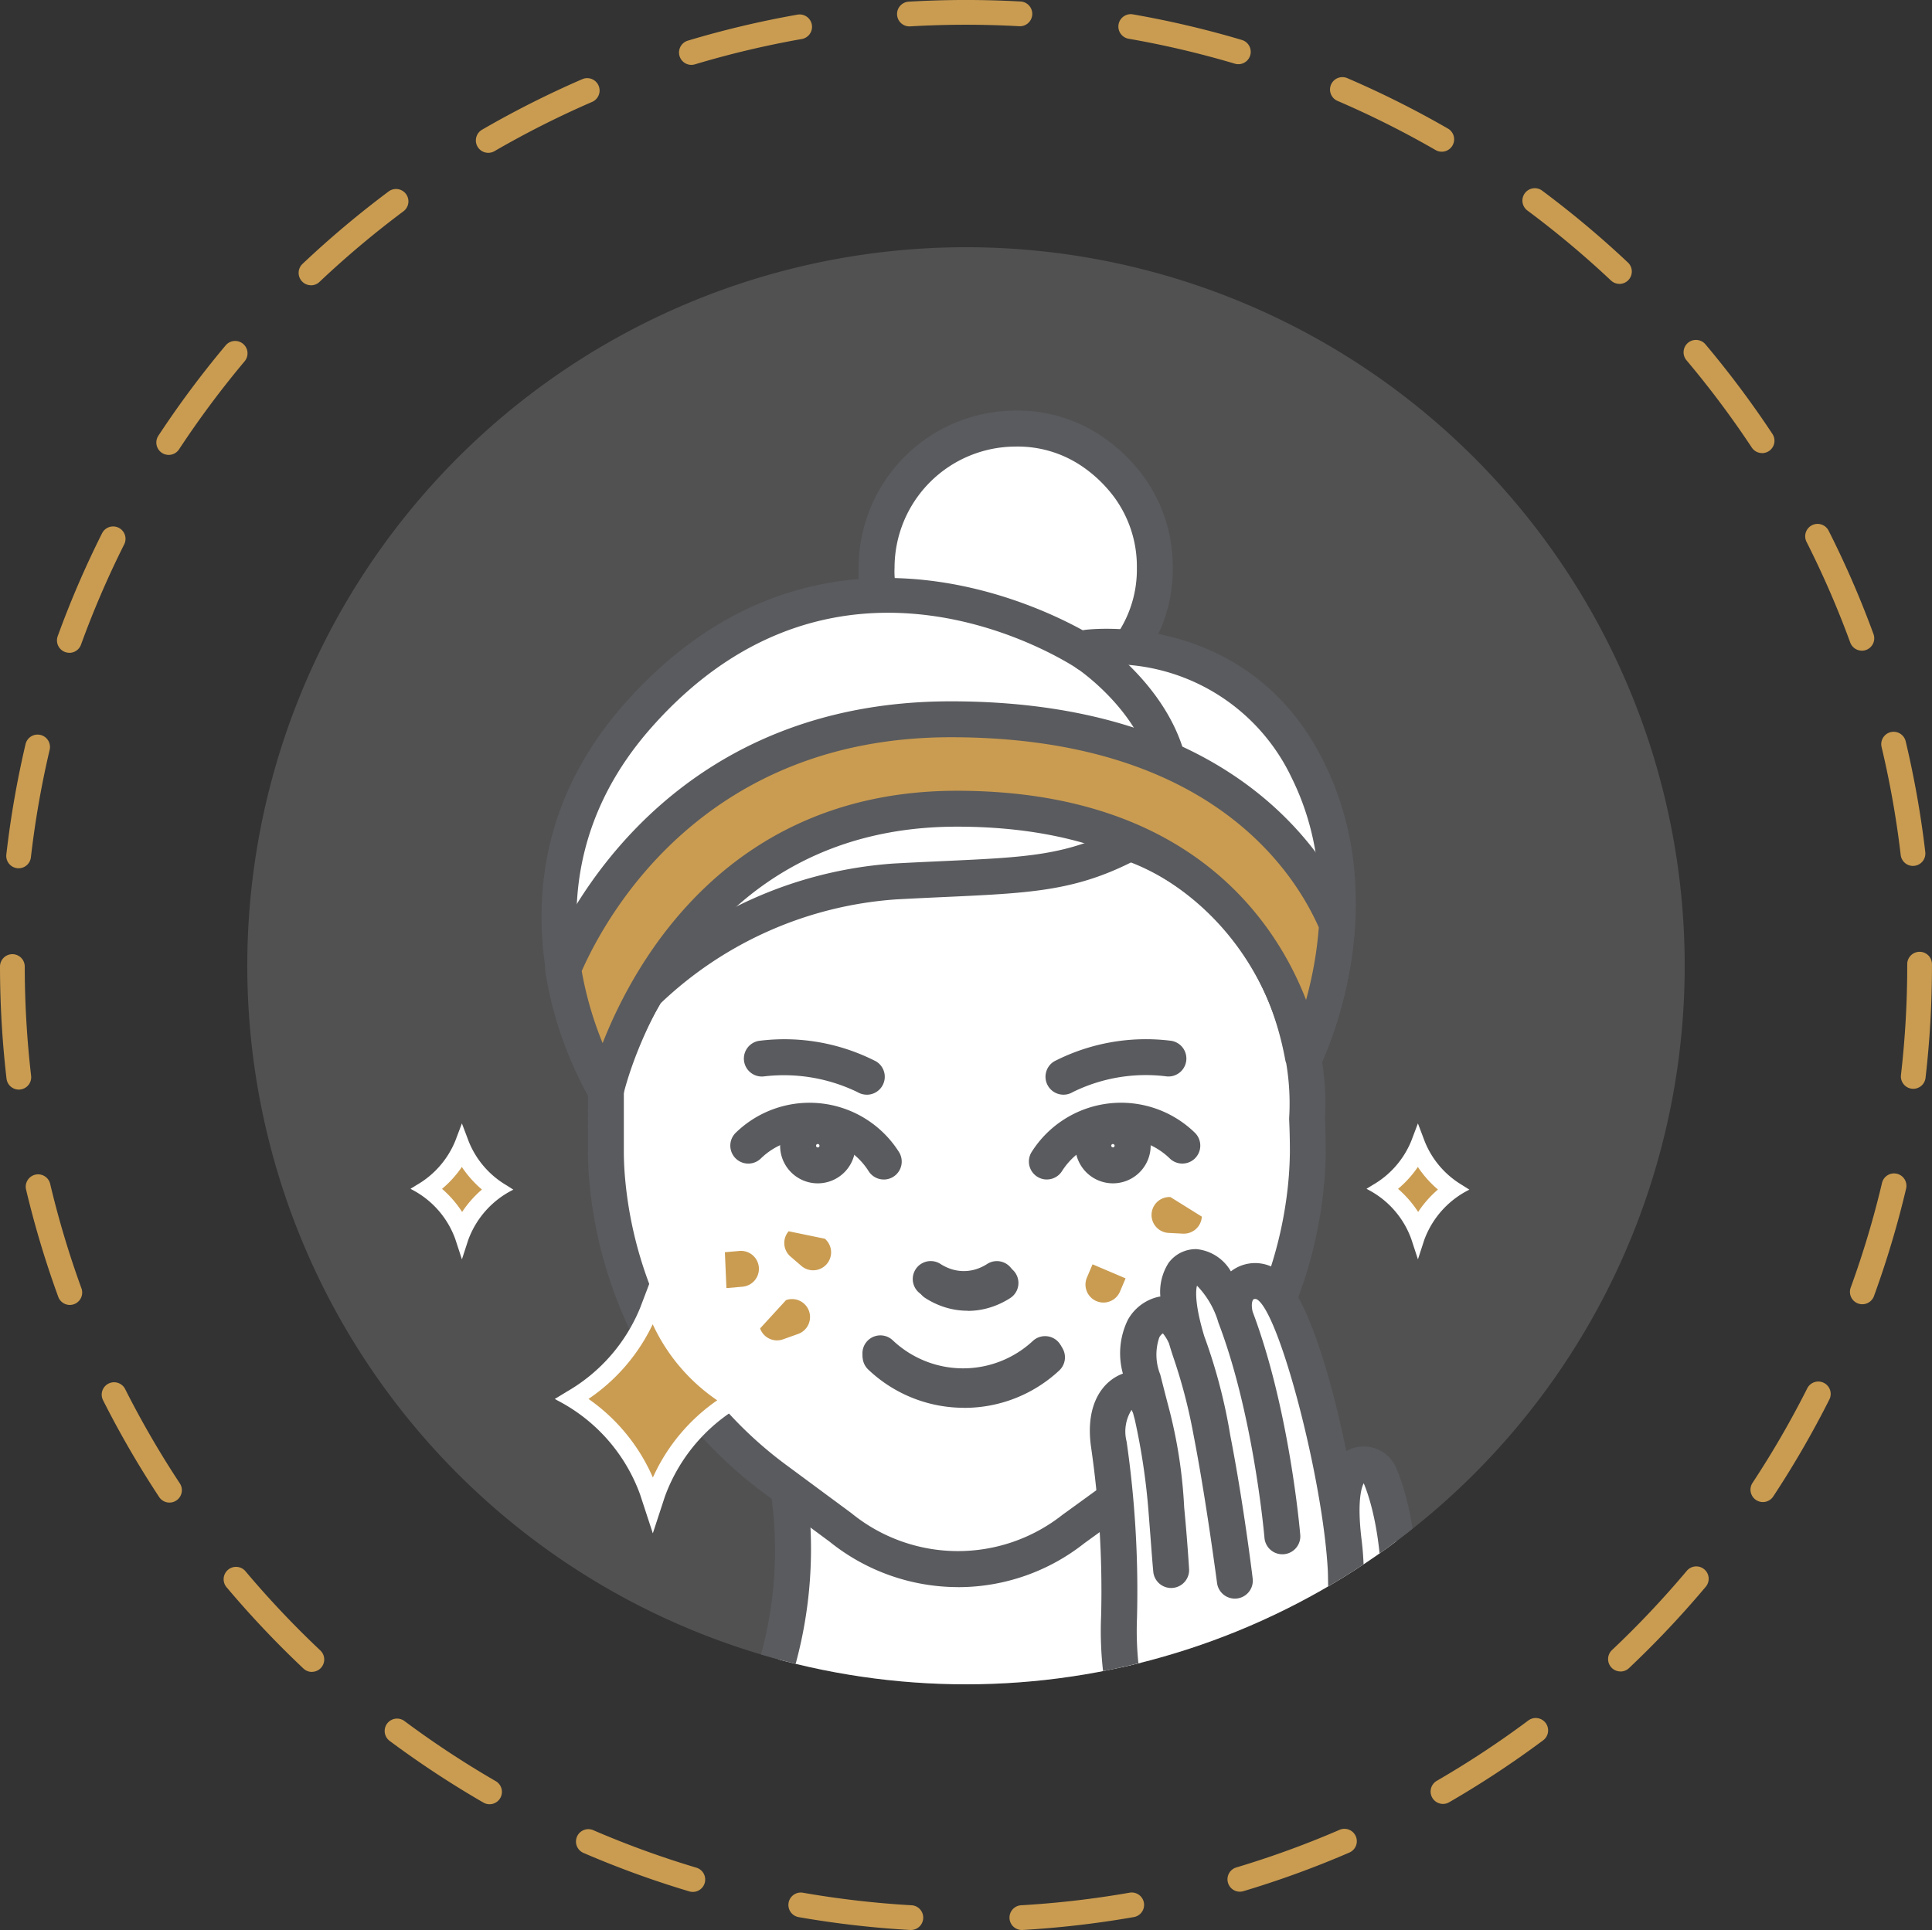 <svg id="Ícone-Clínica" xmlns="http://www.w3.org/2000/svg" xmlns:xlink="http://www.w3.org/1999/xlink" width="154" height="153.876" viewBox="0 0 154 153.876">
  <rect x="0" y="0" width="154" height="153.876" fill="#333333" stroke="none"/>
  <defs>
    <clipPath id="clip-path">
      <rect id="Retângulo_1362" data-name="Retângulo 1362" width="154" height="153.876" fill="none"/>
    </clipPath>
    <clipPath id="clip-path-3">
      <rect id="Retângulo_1359" data-name="Retângulo 1359" width="114.585" height="114.585" fill="none"/>
    </clipPath>
    <clipPath id="clip-path-4">
      <path id="Caminho_4774" data-name="Caminho 4774" d="M200.052,251.14a57.288,57.288,0,1,0,62.881-51.086,57.883,57.883,0,0,0-5.967-.309,57.3,57.3,0,0,0-56.914,51.395" transform="translate(-199.743 -199.745)" fill="none"/>
    </clipPath>
  </defs>
  <g id="Grupo_5033" data-name="Grupo 5033" clip-path="url(#clip-path)">
    <g id="Grupo_5026" data-name="Grupo 5026" transform="translate(0 0)">
      <g id="Grupo_5025" data-name="Grupo 5025" clip-path="url(#clip-path)">
        <g id="Grupo_5024" data-name="Grupo 5024" transform="translate(19.708 19.707)" opacity="0.2">
          <g id="Grupo_5023" data-name="Grupo 5023">
            <g id="Grupo_5022" data-name="Grupo 5022" clip-path="url(#clip-path-3)">
              <path id="Caminho_4739" data-name="Caminho 4739" d="M200.051,251.14a57.288,57.288,0,1,1,51.086,62.881,57.288,57.288,0,0,1-51.086-62.881" transform="translate(-199.743 -199.745)" fill="#c7c9cb"/>
            </g>
          </g>
        </g>
      </g>
    </g>
    <g id="Grupo_5029" data-name="Grupo 5029" transform="translate(19.708 19.708)">
      <g id="Grupo_5028" data-name="Grupo 5028" clip-path="url(#clip-path-4)">
        <path id="Caminho_4740" data-name="Caminho 4740" d="M708.357,359.483a7.529,7.529,0,0,1-.188-2.045,11.086,11.086,0,0,1,11.087-11.087,10.568,10.568,0,0,1,6.065,1.8,12.06,12.06,0,0,1,3.012,2.915,10.807,10.807,0,0,1,2.01,6.368,10.573,10.573,0,0,1-1.85,6.134c-.964,1.362-18.841.479-20.135-4.089" transform="translate(-658.005 -331.886)" fill="#fff"/>
        <path id="Caminho_4741" data-name="Caminho 4741" d="M711.467,352.519a58.546,58.546,0,0,1-7.979-.7c-5.69-.976-8.914-2.667-9.582-5.025a8.845,8.845,0,0,1-.242-2.436,12.532,12.532,0,0,1,12.518-12.518,11.956,11.956,0,0,1,6.883,2.061,13.411,13.411,0,0,1,3.353,3.249,12.182,12.182,0,0,1,2.282,7.208,11.952,11.952,0,0,1-2.113,6.961c-.648.915-2.768,1.195-5.119,1.2m-5.286-17.811a9.666,9.666,0,0,0-9.655,9.655,6.472,6.472,0,0,0,.134,1.655c.045.16.309.736,1.8,1.436,4.708,2.214,14.146,2.483,15.957,1.976a9.19,9.19,0,0,0,1.424-5.067,9.338,9.338,0,0,0-1.738-5.528,10.669,10.669,0,0,0-2.671-2.58,9.111,9.111,0,0,0-5.247-1.548" transform="translate(-644.93 -318.811)" fill="#5a5b5e"/>
        <path id="Caminho_4742" data-name="Caminho 4742" d="M511.02,517.907s5.775-11.779.262-22.9c-5.682-11.46-17.58-9.745-17.58-9.745v.48s-19.747-13.231-35.807,4.932c-12.487,14.122-2.564,29.9-2.564,29.9Z" transform="translate(-426.743 -453.331)" fill="#fff"/>
        <path id="Caminho_4743" data-name="Caminho 4743" d="M442.618,509.349a1.428,1.428,0,0,1-1.212-.669c-.1-.167-10.342-16.854,2.7-31.609,14.441-16.332,31.931-8.386,36.527-5.852a1.425,1.425,0,0,1,.148-.029c.129-.019,12.995-1.722,19.067,10.525,5.761,11.619-.01,23.658-.259,24.165a1.431,1.431,0,0,1-2.57-1.26c.088-.181,5.371-11.335.265-21.633a15.824,15.824,0,0,0-15.155-9.038,1.432,1.432,0,0,1-1.939.327c-.764-.509-18.919-12.295-33.938,4.691-11.606,13.126-2.8,27.581-2.424,28.19a1.432,1.432,0,0,1-1.213,2.191" transform="translate(-414.031 -440.676)" fill="#5a5b5e"/>
        <path id="Caminho_4744" data-name="Caminho 4744" d="M611.834,1220.911a12.453,12.453,0,0,0,1.5-3.27,32.476,32.476,0,0,0,.978-14.148h27.21a32.474,32.474,0,0,0,.978,14.148,12.449,12.449,0,0,0,1.5,3.27Z" transform="translate(-571.175 -1104.458)" fill="#fff"/>
        <path id="Caminho_4745" data-name="Caminho 4745" d="M630.928,1209.269a1.43,1.43,0,0,1-1.2-.652,13.934,13.934,0,0,1-1.674-3.643,34.932,34.932,0,0,1-1.247-13.122H602.879a34.929,34.929,0,0,1-1.247,13.121,13.932,13.932,0,0,1-1.674,3.644,1.431,1.431,0,1,1-2.4-1.558,11.069,11.069,0,0,0,1.329-2.9,31.389,31.389,0,0,0,.946-13.463,1.433,1.433,0,0,1,1.4-1.71h27.21a1.431,1.431,0,0,1,1.4,1.712,31.392,31.392,0,0,0,.947,13.462,11.072,11.072,0,0,0,1.329,2.9,1.432,1.432,0,0,1-1.2,2.211" transform="translate(-558.099 -1091.384)" fill="#5a5b5e"/>
        <path id="Caminho_4746" data-name="Caminho 4746" d="M531.217,681.176c-5.389,2.831-9.074,2.544-18.707,3.067A31.61,31.61,0,0,0,492.765,693c-1.665,2.283-3.286,7.157-3.286,7.157l.005,4.884q-.005.383-.005.764c0,.581.025,1.2.072,1.834a33.436,33.436,0,0,0,13.559,24.355l5.1,3.773a14.914,14.914,0,0,0,18.564.085l4.735-3.431a33.5,33.5,0,0,0,13.624-22.64,30.714,30.714,0,0,0,.3-3.977q0-1.323-.059-2.653s.12-3.785-.332-4.936c-2.511-13.709-13.822-17.038-13.822-17.038" transform="translate(-460.892 -633.675)" fill="#fff"/>
        <path id="Caminho_4747" data-name="Caminho 4747" d="M504.482,727.43a16.337,16.337,0,0,1-10.245-3.623l-5.052-3.739a34.8,34.8,0,0,1-14.135-25.4c-.05-.69-.076-1.342-.076-1.938q0-.391.005-.783l-.005-4.864a1.433,1.433,0,0,1,.073-.453c.069-.208,1.712-5.114,3.488-7.548a1.43,1.43,0,0,1,.174-.2,33.132,33.132,0,0,1,20.651-9.144c1.451-.079,2.768-.139,3.976-.195,6.759-.311,9.844-.452,14.142-2.71a1.431,1.431,0,0,1,1.07-.106c.495.146,12.125,3.726,14.8,18.041a20.825,20.825,0,0,1,.377,5.3c.038.884.058,1.78.058,2.663a32.089,32.089,0,0,1-.313,4.166,35.064,35.064,0,0,1-14.2,23.61l-4.735,3.431a16.211,16.211,0,0,1-10.054,3.495m-26.645-40.116,0,4.648c0,.269,0,.518,0,.766,0,.527.023,1.109.068,1.73a31.944,31.944,0,0,0,12.983,23.309l5.1,3.773a13.44,13.44,0,0,0,16.826.112l4.781-3.466a32.188,32.188,0,0,0,13.045-21.67,29.241,29.241,0,0,0,.288-3.788c0-.859-.019-1.73-.058-2.59,0-.036,0-.073,0-.109a19.185,19.185,0,0,0-.234-4.367,1.422,1.422,0,0,1-.076-.265c-2.043-11.152-10.145-14.926-12.3-15.745-4.581,2.282-8.077,2.443-14.786,2.751-1.2.055-2.51.115-3.953.194a30.238,30.238,0,0,0-18.741,8.273,32.171,32.171,0,0,0-2.937,6.445" transform="translate(-447.818 -620.599)" fill="#5a5b5e"/>
        <path id="Caminho_4748" data-name="Caminho 4748" d="M872.049,527.583a1.431,1.431,0,0,1-1.431-1.432c0-5.655-6.034-9.749-6.1-9.79a1.431,1.431,0,0,1,1.583-2.385c.3.2,7.38,4.97,7.375,12.177a1.431,1.431,0,0,1-1.431,1.43" transform="translate(-798.356 -482.758)" fill="#5a5b5e"/>
        <path id="Caminho_4749" data-name="Caminho 4749" d="M704.766,1084.563a10.974,10.974,0,0,1-7.58-3.021,1.431,1.431,0,0,1,1.969-2.078,8.157,8.157,0,0,0,11.167.052,1.431,1.431,0,0,1,1.95,2.1,10.983,10.983,0,0,1-7.506,2.952" transform="translate(-647.702 -992.312)" fill="#5a5b5e"/>
        <path id="Caminho_4750" data-name="Caminho 4750" d="M832.7,897.218a1.432,1.432,0,0,1-1.207-2.2,8.431,8.431,0,0,1,13.006-1.528,1.431,1.431,0,0,1-2,2.051,5.569,5.569,0,0,0-8.592,1.01,1.43,1.43,0,0,1-1.21.665" transform="translate(-768.964 -822.886)" fill="#5a5b5e"/>
        <path id="Caminho_4751" data-name="Caminho 4751" d="M871.715,901.4a3.006,3.006,0,1,1,.326-.017,3.058,3.058,0,0,1-.326.017m0-3.136a.139.139,0,0,0-.131.151.152.152,0,0,0,.151.121.154.154,0,0,0,.121-.15.156.156,0,0,0-.141-.122" transform="translate(-802.716 -826.762)" fill="#5a5b5e"/>
        <path id="Caminho_4752" data-name="Caminho 4752" d="M602.265,897.217a1.43,1.43,0,0,1-1.21-.665,5.569,5.569,0,0,0-8.592-1.01,1.431,1.431,0,0,1-2-2.051,8.431,8.431,0,0,1,13.006,1.528,1.431,1.431,0,0,1-1.207,2.2" transform="translate(-551.525 -822.885)" fill="#5a5b5e"/>
        <path id="Caminho_4753" data-name="Caminho 4753" d="M633.248,901.4a3,3,0,1,1,2.98-2.68,3,3,0,0,1-2.98,2.68m-.138-3.014a.137.137,0,0,0,.122.15.135.135,0,0,0,.151-.122.137.137,0,0,0-.122-.15.135.135,0,0,0-.151.122" transform="translate(-587.77 -826.761)" fill="#5a5b5e"/>
        <path id="Caminho_4754" data-name="Caminho 4754" d="M846.081,844.471a1.431,1.431,0,0,1-.741-2.657,16.008,16.008,0,0,1,9.239-1.65,1.431,1.431,0,1,1-.267,2.85,13.178,13.178,0,0,0-7.492,1.251,1.425,1.425,0,0,1-.739.206" transform="translate(-781.018 -776.901)" fill="#5a5b5e"/>
        <path id="Caminho_4755" data-name="Caminho 4755" d="M610.781,844.472a1.426,1.426,0,0,1-.733-.2,13.461,13.461,0,0,0-7.5-1.254,1.431,1.431,0,1,1-.267-2.85,16,16,0,0,1,9.239,1.65,1.431,1.431,0,0,1-.741,2.657" transform="translate(-561.396 -776.902)" fill="#5a5b5e"/>
        <path id="Caminho_4756" data-name="Caminho 4756" d="M744.856,1025.831a6.078,6.078,0,0,1-1.855-.291,6.5,6.5,0,0,1-1.53-.725,1.431,1.431,0,1,1,1.547-2.409,3.636,3.636,0,0,0,.855.407,3.217,3.217,0,0,0,1.974,0,3.638,3.638,0,0,0,.848-.4,1.431,1.431,0,1,1,1.547,2.409,6.509,6.509,0,0,1-1.515.72,6.075,6.075,0,0,1-1.87.3" transform="translate(-687.428 -941.034)" fill="#5a5b5e"/>
        <path id="Caminho_4757" data-name="Caminho 4757" d="M516.58,597.573c-2.986-7.068-11.321-16.343-30.777-16.343-18.461,0-27.524,11.984-30.875,19.811l-.04.049a28.35,28.35,0,0,0,3.413,9.743s5.173-22.472,27.976-22.472c22.334,0,26.782,15.341,27.563,19.341l.223.311a31.251,31.251,0,0,0,2.518-10.439" transform="translate(-429.714 -543.59)" fill="#ca9c51"/>
        <path id="Caminho_4758" data-name="Caminho 4758" d="M445.225,599.188a1.43,1.43,0,0,1-1.19-.636,29.545,29.545,0,0,1-3.636-10.314,1.431,1.431,0,0,1,.2-.987c2.185-5.02,10.692-20.527,32.126-20.527,22.4,0,29.909,12.041,32.1,17.217a1.432,1.432,0,0,1,.11.646,32.849,32.849,0,0,1-2.645,10.947,1.431,1.431,0,0,1-2.464.238l-.223-.311a1.431,1.431,0,0,1-.242-.56c-.832-4.266-5.178-18.184-26.158-18.184-21.364,0-26.378,20.491-26.581,21.363a1.432,1.432,0,0,1-1.4,1.108M443.3,588.229a28.235,28.235,0,0,0,1.667,5.747c2.578-6.573,10.1-20.121,28.235-20.121,18.622,0,25.437,10.486,27.835,16.671a30.219,30.219,0,0,0,1.016-5.777c-2.129-4.8-9.077-15.161-29.325-15.161-19.475,0-27.318,13.883-29.429,18.643" transform="translate(-416.639 -530.516)" fill="#5a5b5e"/>
        <path id="Caminho_4759" data-name="Caminho 4759" d="M917.1,1061.146a54.264,54.264,0,0,0,1.141-9.673c.117-6.067-.992-9.5-1.563-10.844a1.43,1.43,0,0,0-1.592-.894c-.91.211-1.882,1.439-1.313,6.121a45.566,45.566,0,0,1,.037,8.515s.241-4.426.127-6.2c-.316-6.405-3.677-21.758-6.5-22.936-1.409-.587-2.855.5-2.293,2.712,2.912,7.65,3.738,17.483,3.738,17.483-.765-8.674-3.852-21.463-6.82-21.463-2.045,0-1.7,3.145-.548,6.634,1.99,5.221,3.581,18.358,3.581,18.358-1.039-7.666-3.075-21.956-5.844-21.207-1.436.388-2.393,2.022-1.478,5.177,0,0,.533,2.116.728,2.817.99,3.56,1.516,12.352,1.516,12.352-.417-4.426-.734-15.145-3.278-14.319-1.195.387-2.022,1.832-1.687,4.294a81.174,81.174,0,0,1,.819,13.783,27.407,27.407,0,0,0,1.238,9.287Z" transform="translate(-826.38 -942.648)" fill="#fff"/>
        <path id="Caminho_4760" data-name="Caminho 4760" d="M884.026,1049.5a1.431,1.431,0,0,1-1.383-1.069l-.042-.158a28.3,28.3,0,0,1-1.239-9.6,79.8,79.8,0,0,0-.81-13.486c-.467-3.432.987-5.237,2.545-5.807a6.059,6.059,0,0,1,.4-4.294,3.74,3.74,0,0,1,2.3-1.794,2.217,2.217,0,0,1,.285-.057,4.276,4.276,0,0,1,.65-2.67,2.69,2.69,0,0,1,2.249-1.107,3.558,3.558,0,0,1,2.724,1.773,3.142,3.142,0,0,1,3.2-.395c2.509,1.046,4.669,8.226,6,14.725a2.809,2.809,0,0,1,4.014,1.429c.677,1.6,1.795,5.215,1.675,11.429a55.16,55.16,0,0,1-1.17,9.933,1.431,1.431,0,0,1-2.8-.575,52.277,52.277,0,0,0,1.112-9.413c.113-5.865-.964-9.1-1.442-10.241-.141.263-.56,1.307-.174,4.478a24.075,24.075,0,0,1,.177,2.476c.029.483.034,1.131.026,1.829,0,1.222-.045,2.711-.158,4.473a1.431,1.431,0,0,1-2.857-.169c0-.031.124-2.3.151-4.178,0-.741-.008-1.379-.026-1.915-.376-7.265-3.843-20.569-5.646-21.651a.31.31,0,0,0-.281-.006c-.1.087-.2.418-.067.984,2.923,7.735,3.76,17.38,3.795,17.788a1.431,1.431,0,0,1-2.852.246l-.005-.061c-.072-.8-.952-9.964-3.644-17.039-.011-.028-.02-.056-.029-.084a7.057,7.057,0,0,0-1.7-2.924c-.12.413-.155,1.612.582,4.037a43.417,43.417,0,0,1,2.072,7.907c1.044,5.346,1.74,11.036,1.783,11.394a1.431,1.431,0,0,1-2.839.364c-.693-5.114-1.323-8.972-1.887-11.869a42.736,42.736,0,0,0-1.613-6.172q-.181-.545-.329-1.053a3.46,3.46,0,0,0-.489-.806.9.9,0,0,0-.282.315,4.246,4.246,0,0,0,.071,2.963c.013.046.441,1.747.666,2.589a38.816,38.816,0,0,1,1.243,8.012c.248,2.567.378,4.7.389,4.881a1.431,1.431,0,0,1-2.854.22c-.066-.7-.129-1.547-.2-2.484-.042-.567-.1-1.282-.161-2.073a52.762,52.762,0,0,0-1.11-7.546c-.036-.131-.085-.311-.139-.518-.039-.095-.079-.181-.12-.257a3.23,3.23,0,0,0-.394,2.525,83.392,83.392,0,0,1,.828,14.081,25.538,25.538,0,0,0,1.153,8.66l.041.159a1.432,1.432,0,0,1-1.386,1.794" transform="translate(-813.299 -929.573)" fill="#5a5b5e"/>
        <path id="Caminho_4761" data-name="Caminho 4761" d="M741.464,1022.683a6.123,6.123,0,0,1-1.87-.293,6.549,6.549,0,0,1-1.542-.731,1.431,1.431,0,0,1,1.547-2.408,3.69,3.69,0,0,0,.867.413,3.264,3.264,0,0,0,2,0,3.691,3.691,0,0,0,.86-.41,1.431,1.431,0,1,1,1.547,2.408,6.55,6.55,0,0,1-1.528.726,6.125,6.125,0,0,1-1.884.3" transform="translate(-684.346 -938.188)" fill="#5a5b5e"/>
        <path id="Caminho_4762" data-name="Caminho 4762" d="M705.03,1087.188a11.072,11.072,0,0,1-7.648-3.048,1.431,1.431,0,1,1,1.969-2.077,8.255,8.255,0,0,0,11.3.052,1.431,1.431,0,0,1,1.951,2.1,11.081,11.081,0,0,1-7.573,2.978" transform="translate(-647.88 -994.654)" fill="#5a5b5e"/>
        <path id="Caminho_4763" data-name="Caminho 4763" d="M934.329,968.829a1.431,1.431,0,0,1-1.428,1.358l-.075,0-1.146-.059a1.431,1.431,0,0,1,.147-2.859" transform="translate(-858.24 -891.537)" fill="#ca9c51"/>
        <path id="Caminho_4764" data-name="Caminho 4764" d="M636.833,995.529a1.431,1.431,0,1,1-1.867,2.17l-.869-.748a1.431,1.431,0,0,1-.151-2.018" transform="translate(-590.792 -916.474)" fill="#ca9c51"/>
        <path id="Caminho_4765" data-name="Caminho 4765" d="M616.108,1049.812a1.431,1.431,0,1,1,.959,2.7l-1.2.428a1.43,1.43,0,0,1-1.828-.869" transform="translate(-573.16 -965.864)" fill="#ca9c51"/>
        <path id="Caminho_4766" data-name="Caminho 4766" d="M585.611,1010.916l1.143-.1a1.431,1.431,0,1,1,.249,2.851l-1.143.1c-.042,0-.084.006-.126.006" transform="translate(-547.539 -930.786)" fill="#ca9c51"/>
        <path id="Caminho_4767" data-name="Caminho 4767" d="M448.19,1039.772l.961-.584a13.681,13.681,0,0,0,5.855-6.708l1-2.635,1.049,2.775a13.582,13.582,0,0,0,5.59,6.543l1.173.743a13.806,13.806,0,0,0-6.852,7.652l-.96,2.93-1.012-3.09a13.7,13.7,0,0,0-6.549-7.485Z" transform="translate(-423.677 -947.943)" fill="#fff"/>
        <path id="Caminho_4768" data-name="Caminho 4768" d="M475.44,1076.05a14.863,14.863,0,0,1,5.131,6.267,14.9,14.9,0,0,1,5.129-6.156,14.9,14.9,0,0,1-5.142-6.064,14.925,14.925,0,0,1-5.118,5.953" transform="translate(-448.238 -984.223)" fill="#ca9c51"/>
        <path id="Caminho_4769" data-name="Caminho 4769" d="M331.631,912.988l.5-.306a7.184,7.184,0,0,0,3.074-3.522l.523-1.384.551,1.457a7.131,7.131,0,0,0,2.935,3.436l.616.39a7.248,7.248,0,0,0-3.6,4.018l-.5,1.539-.531-1.623a7.192,7.192,0,0,0-3.438-3.93Z" transform="translate(-318.618 -837.917)" fill="#fff"/>
        <path id="Caminho_4770" data-name="Caminho 4770" d="M357.122,944.762a8.627,8.627,0,0,1,1.6,1.842,8.638,8.638,0,0,1,1.579-1.788,8.606,8.606,0,0,1-1.6-1.8,8.609,8.609,0,0,1-1.576,1.742" transform="translate(-341.594 -869.684)" fill="#ca9c51"/>
        <path id="Caminho_4771" data-name="Caminho 4771" d="M1103.974,912.988l.5-.306a7.183,7.183,0,0,0,3.074-3.522l.523-1.384.551,1.457a7.133,7.133,0,0,0,2.935,3.436l.616.39a7.248,7.248,0,0,0-3.6,4.018l-.5,1.539-.531-1.623a7.192,7.192,0,0,0-3.438-3.93Z" transform="translate(-1014.757 -837.917)" fill="#fff"/>
        <path id="Caminho_4772" data-name="Caminho 4772" d="M1129.465,944.763a8.629,8.629,0,0,1,1.6,1.842,8.63,8.63,0,0,1,1.579-1.788,8.6,8.6,0,0,1-1.6-1.8,8.608,8.608,0,0,1-1.576,1.742" transform="translate(-1037.733 -869.685)" fill="#ca9c51"/>
        <path id="Caminho_4773" data-name="Caminho 4773" d="M880.128,1022.783l-.448,1.056a1.431,1.431,0,0,1-2.635-1.119l.448-1.056" transform="translate(-810.115 -940.568)" fill="#ca9c51"/>
      </g>
    </g>
    <g id="Grupo_5032" data-name="Grupo 5032" transform="translate(0 0)">
      <g id="Grupo_5031" data-name="Grupo 5031" clip-path="url(#clip-path)">
        <path id="Caminho_4775" data-name="Caminho 4775" d="M72.613,153.877l-.057,0a77.454,77.454,0,0,1-8.893-1.025A.987.987,0,1,1,64,150.906a75.482,75.482,0,0,0,8.666,1,.987.987,0,0,1-.055,1.972m8.836,0a.987.987,0,0,1-.056-1.972,75.512,75.512,0,0,0,8.665-1.006.987.987,0,0,1,.341,1.944,77.491,77.491,0,0,1-8.892,1.032l-.058,0m-26.219-3.035a.985.985,0,0,1-.282-.041,76.741,76.741,0,0,1-8.419-3.06.987.987,0,1,1,.782-1.812,74.748,74.748,0,0,0,8.2,2.981.987.987,0,0,1-.282,1.932m43.6-.018a.987.987,0,0,1-.282-1.932,74.761,74.761,0,0,0,8.2-2.986.987.987,0,1,1,.783,1.811,76.716,76.716,0,0,1-8.413,3.065.987.987,0,0,1-.283.042m-59.81-6.973a.982.982,0,0,1-.493-.133,77.41,77.41,0,0,1-7.48-4.924.987.987,0,0,1,1.179-1.583,75.427,75.427,0,0,0,7.288,4.8.987.987,0,0,1-.495,1.841m76.006-.026a.987.987,0,0,1-.5-1.841,75.442,75.442,0,0,0,7.281-4.8.987.987,0,1,1,1.18,1.582,77.4,77.4,0,0,1-7.473,4.926.982.982,0,0,1-.493.133M24.864,133.3a.983.983,0,0,1-.677-.269,77.709,77.709,0,0,1-6.148-6.507.987.987,0,0,1,1.51-1.27,75.757,75.757,0,0,0,5.991,6.342.987.987,0,0,1-.677,1.7m104.3-.031a.987.987,0,0,1-.677-1.7,75.8,75.8,0,0,0,5.988-6.346.987.987,0,0,1,1.511,1.269A77.771,77.771,0,0,1,129.845,133a.984.984,0,0,1-.677.269M13.51,119.8a.986.986,0,0,1-.824-.443A77.219,77.219,0,0,1,8.2,111.612a.987.987,0,0,1,1.762-.888,75.229,75.229,0,0,0,4.372,7.545.987.987,0,0,1-.823,1.53m127.007-.041a.987.987,0,0,1-.823-1.53,75.239,75.239,0,0,0,4.37-7.553.987.987,0,0,1,1.763.887,77.237,77.237,0,0,1-4.484,7.752.986.986,0,0,1-.825.444M5.57,104.043a.987.987,0,0,1-.927-.649,76.666,76.666,0,0,1-2.571-8.577.987.987,0,0,1,1.92-.455,74.722,74.722,0,0,0,2.5,8.355.987.987,0,0,1-.927,1.325m142.881-.055a.987.987,0,0,1-.927-1.325,74.721,74.721,0,0,0,2.5-8.362.987.987,0,0,1,1.921.453,76.716,76.716,0,0,1-2.565,8.583.987.987,0,0,1-.927.65M1.5,86.873A.987.987,0,0,1,.52,86,78.134,78.134,0,0,1,0,77.065a.987.987,0,0,1,.986-.988h0a.987.987,0,0,1,.987.986,76.138,76.138,0,0,0,.507,8.709.987.987,0,0,1-.866,1.094,1.015,1.015,0,0,1-.115.007m151.009-.063a1,1,0,0,1-.115-.007.987.987,0,0,1-.867-1.094,76.158,76.158,0,0,0,.5-8.709v-.125a.987.987,0,0,1,.985-.988h0a.987.987,0,0,1,.987.985V77a78.112,78.112,0,0,1-.513,8.937.987.987,0,0,1-.979.873M1.487,69.228a1.006,1.006,0,0,1-.114-.007.987.987,0,0,1-.868-1.093,77.052,77.052,0,0,1,1.537-8.82.987.987,0,0,1,1.921.452,75.071,75.071,0,0,0-1.5,8.593.987.987,0,0,1-.979.874m151-.187a.987.987,0,0,1-.979-.872,75.069,75.069,0,0,0-1.519-8.589.987.987,0,1,1,1.92-.457,77.05,77.05,0,0,1,1.559,8.816.987.987,0,0,1-.981,1.1M5.528,52.046A.987.987,0,0,1,4.6,50.723,76.871,76.871,0,0,1,8.145,42.5a.987.987,0,0,1,1.764.885A74.868,74.868,0,0,0,6.456,51.4a.987.987,0,0,1-.927.65m142.881-.173a.987.987,0,0,1-.927-.648,74.862,74.862,0,0,0-3.471-8,.987.987,0,1,1,1.761-.89,76.875,76.875,0,0,1,3.563,8.215.987.987,0,0,1-.926,1.326M13.447,36.27a.987.987,0,0,1-.823-1.529,77.535,77.535,0,0,1,5.346-7.183.987.987,0,1,1,1.512,1.268,75.573,75.573,0,0,0-5.21,7,.986.986,0,0,1-.825.444m127.011-.145a.985.985,0,0,1-.824-.443A75.62,75.62,0,0,0,134.41,28.7a.987.987,0,0,1,1.509-1.271,77.577,77.577,0,0,1,5.361,7.168.987.987,0,0,1-.822,1.531M24.787,22.745a.987.987,0,0,1-.678-1.7,77.712,77.712,0,0,1,6.849-5.764.987.987,0,1,1,1.181,1.581,75.693,75.693,0,0,0-6.675,5.617.983.983,0,0,1-.678.27m104.3-.117a.983.983,0,0,1-.676-.268,75.7,75.7,0,0,0-6.689-5.6.987.987,0,0,1,1.177-1.583,77.693,77.693,0,0,1,6.864,5.75.987.987,0,0,1-.676,1.705M38.922,12.185a.987.987,0,0,1-.5-1.84,77.044,77.044,0,0,1,7.99-4.031A.987.987,0,0,1,47.2,8.125a75.071,75.071,0,0,0-7.784,3.927.981.981,0,0,1-.494.133m76-.089a.983.983,0,0,1-.492-.132,75.024,75.024,0,0,0-7.8-3.912.987.987,0,1,1,.78-1.813,77,77,0,0,1,8.006,4.015.987.987,0,0,1-.494,1.842M55.11,5.174a.987.987,0,0,1-.283-1.932,76.754,76.754,0,0,1,8.711-2.068.987.987,0,1,1,.343,1.943,74.864,74.864,0,0,0-8.487,2.014.982.982,0,0,1-.284.042m43.6-.054a.987.987,0,0,1-.282-.041,74.836,74.836,0,0,0-8.492-1.993.987.987,0,0,1,.338-1.944A76.8,76.8,0,0,1,98.99,3.187.987.987,0,0,1,98.71,5.12M72.486,2.106A.987.987,0,0,1,72.429.134C73.941.046,75.479,0,77,0c1.457,0,2.931.041,4.38.123a.987.987,0,0,1-.111,1.97c-1.412-.079-2.849-.119-4.27-.119-1.483,0-2.982.044-4.456.13l-.059,0" transform="translate(0 -0.001)" fill="#ca9c51"/>
      </g>
    </g>
  </g>
</svg>

